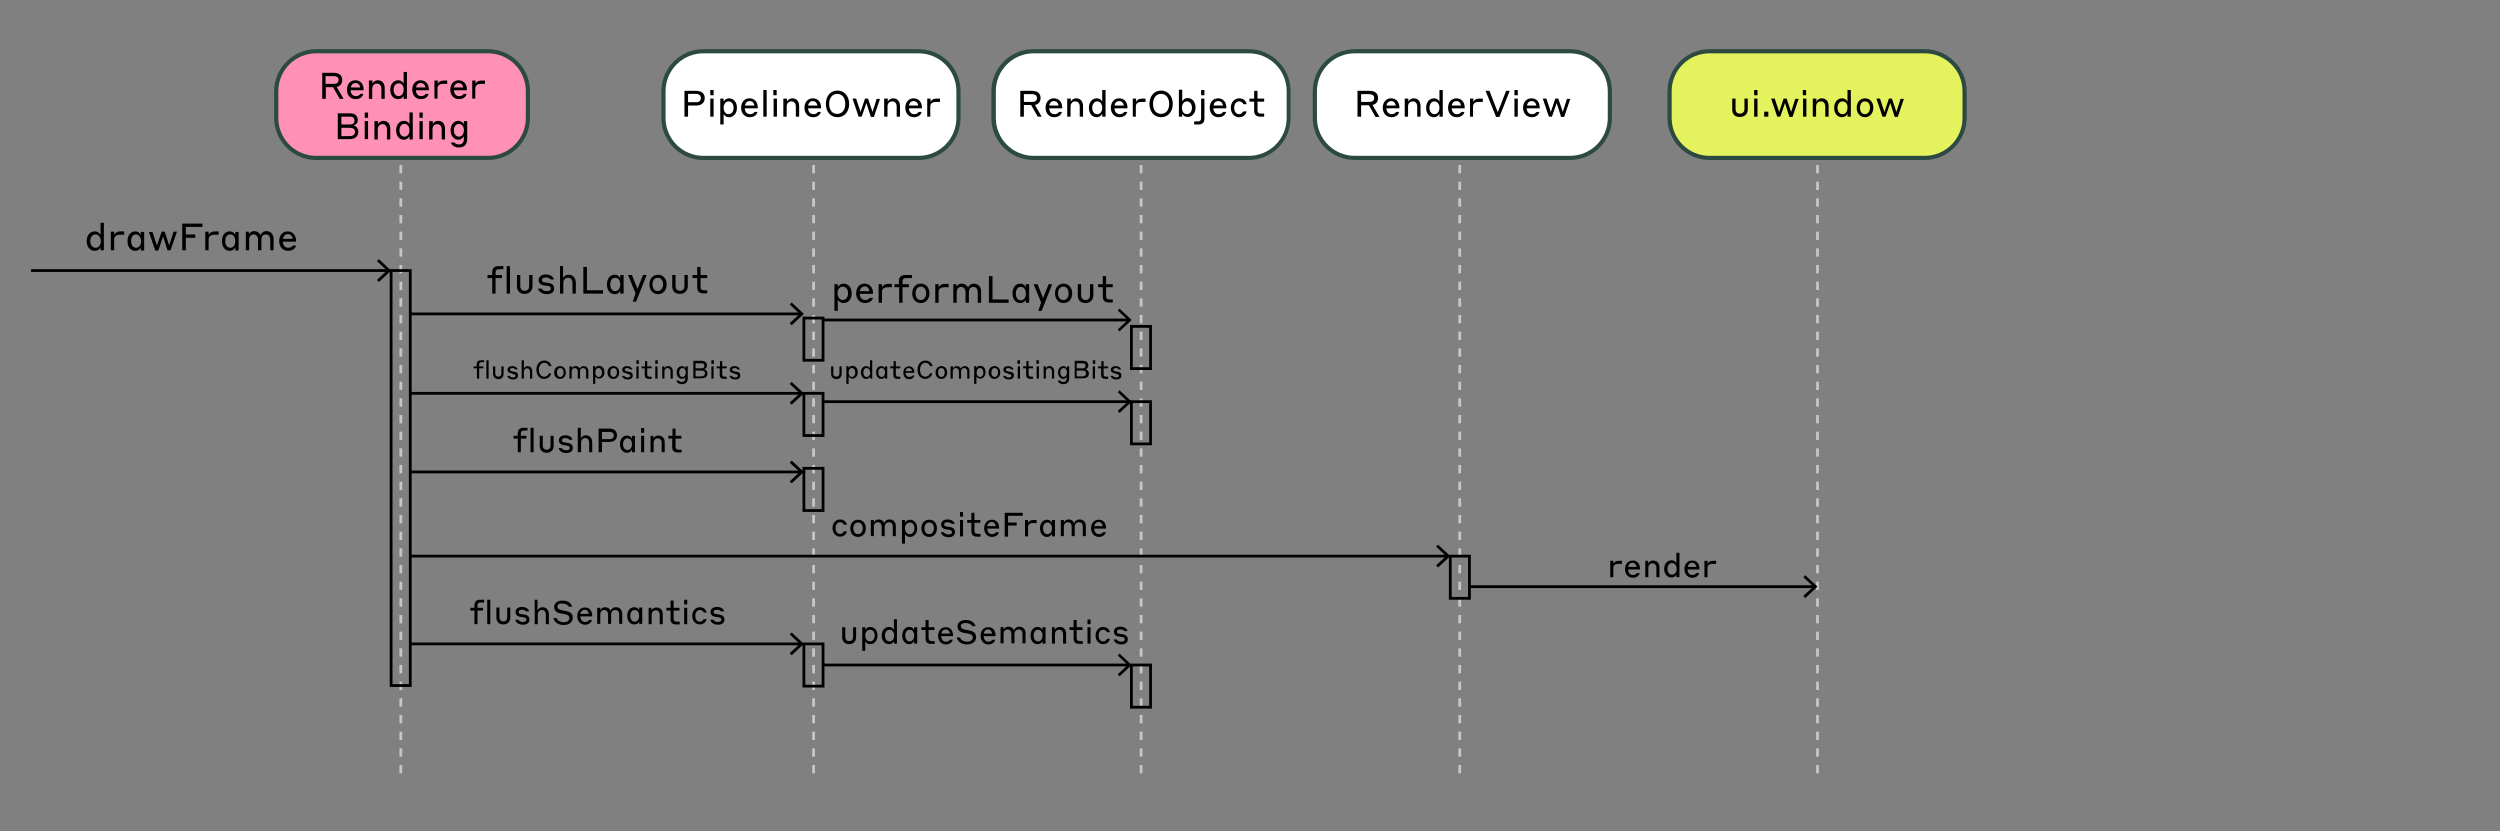 <svg xmlns="http://www.w3.org/2000/svg" xml:space="preserve" id="!;>9_1" x="0" y="0" version="1.1" viewBox="0 0 900 299.2"><rect x="0" y="0" width="900" height="299.2" fill="#808080" stroke="none"/><style>.st3{fill:none;stroke:#000;stroke-miterlimit:10}.st10{fill:#fff}.st25{fill:none;stroke:#c6c6c6;stroke-miterlimit:10;stroke-dasharray:3,3}.st28{fill:#2c4942}</style><path d="M144.3 35.4v243.3M292.9 35.4v243.3M410.8 35.4v243.3M525.5 35.4v243.3M654.3 35.4v243.3" class="st25"/><path d="M34.1 90.3c-1.6 0-2.9-1.3-2.9-3.5s1.3-3.5 2.9-3.5c1.3 0 1.9.9 2.1 1.3v-4.4h1.2v9.9h-1.2V89c-.2.4-.7 1.3-2.1 1.3m.3-5.9c-1.2 0-1.9 1-1.9 2.4 0 1.3.7 2.4 1.9 2.4s1.9-1 1.9-2.4c-.1-1.4-.8-2.4-1.9-2.4M41.1 90.1h-1.2v-6.7h1.2v1.2c.2-.5.8-1.3 2.3-1.3h1.3v1.2h-1.4c-1.5 0-2.2.6-2.2 1.7zM48.7 90.3c-1.6 0-2.8-1.3-2.8-3.5s1.2-3.5 2.8-3.5c1.3 0 1.8.9 2 1.3v-1.1h1.2v6.7h-1.2V89c-.1.4-.7 1.3-2 1.3m.3-5.9c-1.2 0-1.8 1-1.8 2.4 0 1.3.6 2.4 1.8 2.4 1.1 0 1.8-1 1.8-2.4-.1-1.3-.7-2.4-1.8-2.4M58.7 85.1 57 90.2h-1.1l-2.3-6.7h1.3l1.6 4.9 1.7-5h1.1l1.6 4.9 1.6-4.9h1.2l-2.3 6.7h-1.1zM65.6 80.5h7.3v1.2h-6v2.7h3.4v1.2h-3.4v4.5h-1.3zM75.1 90.1h-1.2v-6.7h1.2v1.2c.2-.5.8-1.3 2.3-1.3h1.3v1.2h-1.4c-1.5 0-2.2.6-2.2 1.7zM82.7 90.3c-1.6 0-2.8-1.3-2.8-3.5s1.2-3.5 2.8-3.5c1.3 0 1.8.9 2 1.3v-1.1h1.2v6.7h-1.2V89c-.2.4-.7 1.3-2 1.3m.2-5.9c-1.2 0-1.8 1-1.8 2.4 0 1.3.6 2.4 1.8 2.4 1.1 0 1.8-1 1.8-2.4 0-1.3-.6-2.4-1.8-2.4M88.4 83.4h1.2v1c.2-.5.8-1.2 1.9-1.2s1.9.6 2.3 1.4c.3-.6.9-1.4 2.1-1.4 1.6 0 2.6 1.2 2.6 2.8v4.1h-1.2v-3.8c0-1.1-.5-1.9-1.6-1.9s-1.6.8-1.6 1.9v3.8h-1.2v-3.8c0-1.1-.6-1.9-1.6-1.9s-1.6.8-1.6 1.9v3.8h-1.2v-6.7zM106.6 86.8v.2h-4.8c.1 1.2.7 2.2 1.9 2.2s1.6-.6 1.7-.8h1.2c-.1.5-.8 1.9-2.9 1.9-1.9 0-3.2-1.5-3.2-3.5s1.2-3.5 3-3.5c1.9 0 3.1 1.4 3.1 3.5m-4.7-.8h3.5c-.2-1.1-.8-1.7-1.7-1.7-1.1 0-1.7.7-1.8 1.7"/><path d="M11.2 97.4h128.5" class="st3"/><path d="m136.4 101.5-.7-.7 3.6-3.4-3.6-3.4.7-.7 4.4 4.1zM175.5 99h1.7v-1c0-1.4.7-2.2 2.4-2.2h1.6v1.1h-1.5c-.9 0-1.3.4-1.3 1.3v.8h2.3v1.1h-2.3v5.6h-1.2v-5.6h-1.7zM182.4 95.8h1.2v9.9h-1.2zM186.1 103v-4h1.2v4c0 1 .6 1.7 1.6 1.7s1.6-.7 1.6-1.7v-4h1.2v4c0 1.5-1 2.8-2.8 2.8s-2.8-1.1-2.8-2.8M196.1 102.8c-1.3-.1-2.2-.8-2.2-2s1.1-2 2.6-2c2.2 0 2.8 1.3 2.9 1.8h-1.2c-.1-.1-.6-.7-1.7-.7-.9 0-1.4.4-1.4.9q0 .75 1.2.9l.9.1c1.6.2 2.3.9 2.3 2.1s-.9 2-2.6 2c-2.3 0-3.1-1.4-3.2-2h1.3c.1.2.5.9 1.9.9.9 0 1.4-.4 1.4-.9 0-.6-.3-.9-1.2-1zM201.5 95.8h1.2v4.4c.2-.6.9-1.3 2-1.3 1.5 0 2.6 1.1 2.6 2.9v3.9h-1.2V102c0-1.3-.6-2-1.6-2-1.1 0-1.7.7-1.7 2v3.7h-1.2v-9.9zM210 96.1h1.3v8.4h5.8v1.2H210zM221.3 105.9c-1.6 0-2.8-1.3-2.8-3.5s1.2-3.5 2.8-3.5c1.3 0 1.8.9 2 1.3V99h1.2v6.7h-1.2v-1.1c-.2.4-.7 1.3-2 1.3m.2-5.9c-1.2 0-1.8 1-1.8 2.4 0 1.3.6 2.4 1.8 2.4 1.1 0 1.8-1 1.8-2.4s-.7-2.4-1.8-2.4M228.8 105.6l-2.7-6.6h1.4l2 5 2-5h1.3l-3.8 9.6h-1.2zM240 102.4c0 2-1.2 3.5-3.1 3.5s-3.1-1.5-3.1-3.5 1.2-3.5 3.1-3.5 3.1 1.5 3.1 3.5m-1.3 0c0-1.3-.6-2.4-1.9-2.4s-1.9 1.1-1.9 2.4.6 2.4 1.9 2.4c1.2-.1 1.9-1.1 1.9-2.4M242 103v-4h1.2v4c0 1 .6 1.7 1.6 1.7s1.6-.7 1.6-1.7v-4h1.2v4c0 1.5-1 2.8-2.8 2.8-1.9 0-2.8-1.1-2.8-2.8M251 100.1h-1.7V99h1.7v-2.9h1.2V99h2.4v1.1h-2.4v3.1c0 .9.3 1.3 1.3 1.3h1.1v1.1h-1.4c-1.5 0-2.2-.7-2.2-2.2zM301.6 111.9h-1.2v-9.6h1.2v1.1c.2-.3.8-1.3 2.1-1.3 1.6 0 2.9 1.3 2.9 3.5s-1.3 3.5-2.9 3.5c-1.3 0-1.9-.9-2.1-1.2zm1.8-3.9c1.1 0 1.9-1 1.9-2.4s-.7-2.4-1.9-2.4-1.9 1-1.9 2.4c.1 1.4.8 2.4 1.9 2.4M314.3 105.6v.2h-4.8c.1 1.2.7 2.2 1.9 2.2s1.6-.6 1.7-.8h1.2c-.1.5-.8 1.9-2.9 1.9-1.9 0-3.2-1.5-3.2-3.5s1.2-3.5 3-3.5c1.9 0 3.1 1.4 3.1 3.5m-4.8-.8h3.5c-.2-1.1-.8-1.7-1.7-1.7-1 .1-1.6.7-1.8 1.7M317.5 109h-1.2v-6.7h1.2v1.2c.2-.5.8-1.3 2.3-1.3h1.3v1.2h-1.4c-1.5 0-2.2.6-2.2 1.7zM321.9 102.3h1.7v-1.1c0-1.4.7-2.2 2.4-2.2h2.3v1.1h-2.1c-.9 0-1.3.4-1.3 1.3v.9h2.3v1.1h-2.3v5.6h-1.2v-5.6H322v-1.1zM334.6 105.6c0 2-1.2 3.5-3.1 3.5s-3.1-1.5-3.1-3.5 1.2-3.5 3.1-3.5 3.1 1.5 3.1 3.5m-1.2 0c0-1.3-.6-2.4-1.9-2.4s-1.9 1.1-1.9 2.4.6 2.4 1.9 2.4c1.2 0 1.9-1.1 1.9-2.4M337.9 109h-1.2v-6.7h1.2v1.2c.2-.5.8-1.3 2.3-1.3h1.3v1.2h-1.4c-1.5 0-2.2.6-2.2 1.7zM343.1 102.3h1.2v1c.2-.5.8-1.2 1.9-1.2s1.9.6 2.3 1.4c.3-.6.9-1.4 2.1-1.4 1.6 0 2.6 1.2 2.6 2.8v4.1H352v-3.8c0-1.1-.5-1.9-1.6-1.9s-1.6.8-1.6 1.9v3.8h-1.2v-3.8c0-1.1-.6-1.9-1.6-1.9s-1.6.8-1.6 1.9v3.8h-1.2v-6.7zM356 99.4h1.3v8.4h5.8v1.2H356zM367.3 109.1c-1.6 0-2.8-1.3-2.8-3.5s1.2-3.5 2.8-3.5c1.3 0 1.8.9 2 1.3v-1.1h1.2v6.7h-1.2v-1.1c-.2.4-.7 1.2-2 1.2m.2-5.8c-1.2 0-1.8 1-1.8 2.4 0 1.3.6 2.4 1.8 2.4 1.1 0 1.8-1 1.8-2.4s-.6-2.4-1.8-2.4M374.8 108.9l-2.7-6.6h1.4l2 5 2-5h1.3l-3.8 9.6h-1.2zM386 105.6c0 2-1.2 3.5-3.1 3.5s-3.1-1.5-3.1-3.5 1.2-3.5 3.1-3.5c1.8 0 3.1 1.5 3.1 3.5m-1.3 0c0-1.3-.6-2.4-1.9-2.4s-1.9 1.1-1.9 2.4.6 2.4 1.9 2.4 1.9-1.1 1.9-2.4M388 106.3v-4h1.2v4c0 1 .6 1.7 1.6 1.7s1.6-.7 1.6-1.7v-4h1.2v4c0 1.5-1 2.8-2.8 2.8-1.9 0-2.8-1.1-2.8-2.8M397 103.4h-1.7v-1.1h1.7v-2.9h1.2v2.9h2.4v1.1h-2.4v3.1c0 .9.3 1.3 1.3 1.3h1.1v1.1h-1.4c-1.5 0-2.2-.7-2.2-2.2z"/><path d="M147.7 113h140.6" class="st3"/><path d="m285 117.1-.7-.8 3.6-3.3-3.6-3.4.7-.7 4.4 4.1z"/><path d="M296.4 115.2h109.9" class="st3"/><path d="m403 119.3-.6-.7 3.6-3.4-3.6-3.4.6-.7 4.4 4.1z"/><path d="M296.4 144.6h109.9" class="st3"/><path d="m403 148.7-.6-.8 3.6-3.3-3.6-3.4.6-.7 4.4 4.1z"/><path d="M296.4 239.4h109.9" class="st3"/><path d="m403 243.5-.6-.8 3.6-3.3-3.6-3.4.6-.7 4.4 4.1z"/><path d="M529 211.2h124.2" class="st3"/><path d="m649.9 215.3-.7-.8 3.6-3.3-3.6-3.4.7-.7 4.4 4.1zM170.4 131.9h1.2v-.7c0-.9.5-1.5 1.6-1.5h1.1v.7h-1c-.6 0-.8.3-.8.9v.6h1.5v.7h-1.5v3.7h-.8v-3.7h-1.2v-.7zM175.1 129.7h.8v6.6h-.8zM177.5 134.6v-2.7h.8v2.6c0 .7.4 1.1 1.1 1.1s1.1-.5 1.1-1.1v-2.6h.8v2.7c0 1-.7 1.9-1.9 1.9-1.2-.1-1.9-.8-1.9-1.9M184.2 134.4c-.9-.1-1.5-.5-1.5-1.3s.7-1.3 1.7-1.3c1.4 0 1.8.8 2 1.2h-.8c-.1-.1-.4-.5-1.1-.5-.6 0-.9.3-.9.6s.3.5.8.6l.6.1c1.1.1 1.5.6 1.5 1.4s-.6 1.4-1.8 1.4c-1.5 0-2-.9-2.1-1.3h.8c.1.1.4.6 1.3.6.6 0 .9-.3.9-.6 0-.4-.2-.6-.8-.6zM187.8 129.7h.8v3c.2-.4.6-.9 1.3-.9 1 0 1.7.7 1.7 1.9v2.6h-.8v-2.4c0-.9-.4-1.3-1.1-1.3s-1.1.5-1.1 1.3v2.4h-.8zM193.1 133.1c0-1.8 1.1-3.3 2.8-3.3s2.5 1.2 2.6 2h-.9c-.1-.4-.6-1.2-1.7-1.2-1.2 0-1.9 1.2-1.9 2.5s.6 2.5 1.9 2.5c1.1 0 1.6-.8 1.7-1.2h.8c-.1.7-.8 2-2.6 2-1.6 0-2.7-1.4-2.7-3.3M203.7 134.1c0 1.3-.8 2.3-2.1 2.3s-2.1-1-2.1-2.3.8-2.3 2.1-2.3 2.1 1 2.1 2.3m-.8 0c0-.9-.4-1.6-1.2-1.6s-1.2.7-1.2 1.6.4 1.6 1.2 1.6c.7 0 1.2-.7 1.2-1.6M205.1 131.9h.8v.7c.2-.3.5-.8 1.3-.8s1.3.4 1.5.9c.2-.4.6-.9 1.4-.9 1.1 0 1.7.8 1.7 1.8v2.7h-.8v-2.6c0-.7-.4-1.2-1.1-1.2s-1.1.5-1.1 1.2v2.6h-.8v-2.6c0-.7-.4-1.2-1.1-1.2s-1.1.5-1.1 1.2v2.6h-.8v-4.4zM214.3 138.2h-.8v-6.4h.8v.7c.1-.2.5-.8 1.4-.8 1.1 0 1.9.9 1.9 2.3s-.9 2.3-1.9 2.3c-.9 0-1.3-.6-1.4-.8zm1.2-2.5c.8 0 1.2-.7 1.2-1.6s-.5-1.6-1.2-1.6c-.8 0-1.2.7-1.2 1.6s.5 1.6 1.2 1.6M222.9 134.1c0 1.3-.8 2.3-2.1 2.3s-2.1-1-2.1-2.3.8-2.3 2.1-2.3 2.1 1 2.1 2.3m-.8 0c0-.9-.4-1.6-1.2-1.6s-1.2.7-1.2 1.6.4 1.6 1.2 1.6c.7 0 1.2-.7 1.2-1.6M225.5 134.4c-.9-.1-1.5-.5-1.5-1.3s.7-1.3 1.7-1.3c1.4 0 1.8.8 2 1.2h-.8c-.1-.1-.4-.5-1.1-.5-.6 0-.9.3-.9.6s.3.5.8.6l.6.1c1.1.1 1.5.6 1.5 1.4s-.6 1.4-1.8 1.4c-1.5 0-2-.9-2.1-1.3h.8c.1.1.4.6 1.3.6.6 0 .9-.3.9-.6 0-.4-.2-.6-.8-.6zM229.1 129.7h.9v1.3h-.9zm0 2.2h.8v4.4h-.8zM232.2 132.6H231v-.7h1.2V130h.8v1.9h1.6v.7H233v2.1c0 .6.2.9.9.9h.7v.8h-1c-1 0-1.5-.5-1.5-1.4v-2.4zM235.9 129.7h.9v1.3h-.9zm0 2.2h.8v4.4h-.8zM238.4 131.9h.8v.7c.2-.4.6-.8 1.3-.8 1 0 1.7.7 1.7 1.9v2.6h-.8v-2.5c0-.9-.4-1.3-1.1-1.3s-1.1.5-1.1 1.3v2.5h-.8zM245.5 136.4c-1 0-1.9-.9-1.9-2.3 0-1.5.9-2.3 1.9-2.3.8 0 1.2.6 1.3.8v-.7h.8v4.3c0 1.3-.7 2.1-2.1 2.1-1.5 0-1.9-.9-2-1.3h.9c0 .1.3.5 1.1.5s1.2-.5 1.2-1.4v-.6c.1.3-.3.9-1.2.9m.2-3.9c-.7 0-1.2.7-1.2 1.6s.5 1.6 1.2 1.6 1.2-.7 1.2-1.6-.5-1.6-1.2-1.6M249.5 129.9h3.1c1.2 0 1.9.7 1.9 1.7 0 .7-.5 1.2-1 1.3.6.2 1.2.7 1.2 1.5 0 1.1-.7 1.8-2.2 1.8h-2.9v-6.3zm.9.8v1.9h2.2c.6 0 1-.3 1-.9s-.4-.9-1-.9h-2.2zm0 2.7v2.1h2c.9 0 1.4-.4 1.4-1.1s-.4-1-1.4-1zM256.1 129.7h.9v1.3h-.9zm0 2.2h.8v4.4h-.8zM259.2 132.6H258v-.7h1.2V130h.8v1.9h1.6v.7H260v2.1c0 .6.2.9.9.9h.7v.8h-1c-1 0-1.5-.5-1.5-1.4v-2.4zM264.2 134.4c-.9-.1-1.5-.5-1.5-1.3s.7-1.3 1.7-1.3c1.4 0 1.8.8 2 1.2h-.8c-.1-.1-.4-.5-1.1-.5-.6 0-.9.3-.9.6s.3.5.8.6l.6.1c1.1.1 1.5.6 1.5 1.4s-.6 1.4-1.8 1.4c-1.5 0-2-.9-2.1-1.3h.8c.1.1.4.6 1.3.6.6 0 .9-.3.9-.6 0-.4-.2-.6-.8-.6zM299.2 134.6v-2.7h.8v2.6c0 .7.4 1.1 1.1 1.1s1.1-.5 1.1-1.1v-2.6h.8v2.7c0 1-.7 1.9-1.9 1.9-1.2-.1-1.9-.8-1.9-1.9M305.5 138.2h-.8v-6.4h.8v.7c.1-.2.5-.8 1.4-.8 1.1 0 1.9.9 1.9 2.3s-.9 2.3-1.9 2.3c-.9 0-1.3-.6-1.4-.8zm1.2-2.5c.8 0 1.2-.7 1.2-1.6s-.5-1.6-1.2-1.6c-.8 0-1.2.7-1.2 1.6s.4 1.6 1.2 1.6M311.8 136.4c-1.1 0-1.9-.9-1.9-2.3s.9-2.3 1.9-2.3c.9 0 1.3.6 1.4.8v-2.9h.8v6.6h-.8v-.8c-.1.3-.5.9-1.4.9m.2-3.9c-.8 0-1.2.7-1.2 1.6s.5 1.6 1.2 1.6c.8 0 1.3-.7 1.3-1.6-.1-.9-.6-1.6-1.3-1.6M317.3 136.4c-1.1 0-1.9-.9-1.9-2.3 0-1.5.8-2.3 1.9-2.3.9 0 1.2.6 1.3.8v-.7h.8v4.4h-.8v-.7c-.1.3-.5.8-1.3.8m.1-3.9c-.8 0-1.2.7-1.2 1.6s.4 1.6 1.2 1.6 1.2-.7 1.2-1.6-.4-1.6-1.2-1.6M321.7 132.6h-1.2v-.7h1.2V130h.8v1.9h1.6v.7h-1.6v2.1c0 .6.2.9.9.9h.7v.8h-1c-1 0-1.5-.5-1.5-1.4v-2.4zM329.2 134.1v.1H326c0 .8.5 1.5 1.3 1.5s1.1-.4 1.1-.5h.8c-.1.4-.5 1.3-1.9 1.3-1.3 0-2.1-1-2.1-2.3 0-1.4.8-2.3 2-2.3 1.1-.1 2 .8 2 2.2m-3.2-.5h2.3c-.1-.7-.5-1.1-1.2-1.1-.6 0-1 .4-1.1 1.1M330.3 133.1c0-1.8 1.1-3.3 2.8-3.3s2.5 1.2 2.6 2h-.9c-.1-.4-.6-1.2-1.7-1.2-1.2 0-1.9 1.2-1.9 2.5s.6 2.5 1.9 2.5c1.1 0 1.6-.8 1.7-1.2h.8c-.1.7-.8 2-2.6 2-1.6 0-2.7-1.4-2.7-3.3M341 134.1c0 1.3-.8 2.3-2.1 2.3s-2.1-1-2.1-2.3.8-2.3 2.1-2.3 2.1 1 2.1 2.3m-.9 0c0-.9-.4-1.6-1.2-1.6s-1.2.7-1.2 1.6.4 1.6 1.2 1.6 1.2-.7 1.2-1.6M342.3 131.9h.8v.7c.2-.3.5-.8 1.3-.8s1.3.4 1.5.9c.2-.4.6-.9 1.4-.9 1.1 0 1.7.8 1.7 1.8v2.7h-.8v-2.6c0-.7-.4-1.2-1.1-1.2s-1.1.5-1.1 1.2v2.6h-.8v-2.6c0-.7-.4-1.2-1.1-1.2s-1.1.5-1.1 1.2v2.6h-.8v-4.4zM351.5 138.2h-.8v-6.4h.8v.7c.1-.2.5-.8 1.4-.8 1.1 0 1.9.9 1.9 2.3s-.9 2.3-1.9 2.3c-.9 0-1.3-.6-1.4-.8zm1.3-2.5c.8 0 1.2-.7 1.2-1.6s-.5-1.6-1.2-1.6c-.8 0-1.2.7-1.2 1.6-.1.9.4 1.6 1.2 1.6M360.1 134.1c0 1.3-.8 2.3-2.1 2.3s-2.1-1-2.1-2.3.8-2.3 2.1-2.3 2.1 1 2.1 2.3m-.8 0c0-.9-.4-1.6-1.2-1.6s-1.2.7-1.2 1.6.4 1.6 1.2 1.6c.7 0 1.2-.7 1.2-1.6M362.7 134.4c-.9-.1-1.5-.5-1.5-1.3s.7-1.3 1.7-1.3c1.4 0 1.8.8 2 1.2h-.8c-.1-.1-.4-.5-1.1-.5-.6 0-.9.3-.9.6s.3.5.8.6l.6.1c1.1.1 1.5.6 1.5 1.4s-.6 1.4-1.8 1.4c-1.5 0-2-.9-2.1-1.3h.8c.1.1.4.6 1.3.6.6 0 .9-.3.9-.6 0-.4-.2-.6-.8-.6zM366.3 129.7h.9v1.3h-.9zm.1 2.2h.8v4.4h-.8zM369.5 132.6h-1.2v-.7h1.2V130h.8v1.9h1.6v.7h-1.6v2.1c0 .6.2.9.9.9h.7v.8h-1c-1 0-1.5-.5-1.5-1.4v-2.4zM373.1 129.7h.9v1.3h-.9zm.1 2.2h.8v4.4h-.8zM375.7 131.9h.8v.7c.2-.4.6-.8 1.3-.8 1 0 1.7.7 1.7 1.9v2.6h-.8v-2.5c0-.9-.4-1.3-1.1-1.3s-1.1.5-1.1 1.3v2.5h-.8zM382.8 136.4c-1 0-1.9-.9-1.9-2.3 0-1.5.9-2.3 1.9-2.3.8 0 1.2.6 1.3.8v-.7h.8v4.3c0 1.3-.7 2.1-2.1 2.1-1.5 0-1.9-.9-2-1.3h.9c0 .1.3.5 1.1.5s1.2-.5 1.2-1.4v-.6c0 .3-.4.9-1.2.9m.1-3.9c-.7 0-1.2.7-1.2 1.6s.5 1.6 1.2 1.6 1.2-.7 1.2-1.6-.4-1.6-1.2-1.6M386.8 129.9h3.1c1.2 0 1.9.7 1.9 1.7 0 .7-.5 1.2-1 1.3.6.2 1.2.7 1.2 1.5 0 1.1-.7 1.8-2.2 1.8h-2.9v-6.3zm.8.8v1.9h2.2c.6 0 1-.3 1-.9s-.4-.9-1-.9h-2.2zm0 2.7v2.1h2c.9 0 1.4-.4 1.4-1.1s-.4-1-1.4-1zM393.4 129.7h.9v1.3h-.9zm0 2.2h.8v4.4h-.8zM396.5 132.6h-1.2v-.7h1.2V130h.8v1.9h1.6v.7h-1.6v2.1c0 .6.2.9.9.9h.7v.8h-1c-1 0-1.5-.5-1.5-1.4v-2.4zM401.4 134.4c-.9-.1-1.5-.5-1.5-1.3s.7-1.3 1.7-1.3c1.4 0 1.8.8 2 1.2h-.8c-.1-.1-.4-.5-1.1-.5-.6 0-.9.3-.9.6s.3.5.8.6l.6.1c1.1.1 1.5.6 1.5 1.4s-.6 1.4-1.8 1.4c-1.5 0-2-.9-2.1-1.3h.8c.1.1.4.6 1.3.6.6 0 .9-.3.9-.6 0-.4-.2-.6-.8-.6z"/><path d="M147.7 141.6h140.6" class="st3"/><path d="m285 145.7-.7-.8 3.6-3.3-3.6-3.4.7-.7 4.4 4.1zM169.3 218.8h1.5v-.9c0-1.3.7-2 2.1-2h1.4v1H173c-.8 0-1.1.4-1.1 1.1v.8h2v1h-2v4.9h-1.1v-4.9h-1.5zM175.4 215.9h1.1v8.8h-1.1zM178.7 222.3v-3.6h1.1v3.5c0 .9.5 1.5 1.4 1.5s1.4-.6 1.4-1.5v-3.5h1.1v3.6c0 1.4-.9 2.5-2.5 2.5s-2.5-1-2.5-2.5M187.6 222.1c-1.2-.1-2-.7-2-1.8s.9-1.8 2.3-1.8c1.9 0 2.5 1.1 2.6 1.6h-1.1c-.1-.1-.5-.6-1.5-.6-.8 0-1.2.3-1.2.8s.3.7 1.1.8l.8.1c1.4.2 2 .8 2 1.9 0 1-.8 1.8-2.3 1.8-2 0-2.7-1.2-2.8-1.8h1.1c.1.2.5.8 1.7.8.8 0 1.2-.3 1.2-.8s-.3-.8-1.1-.9zM192.4 215.9h1.1v3.9c.2-.5.8-1.2 1.8-1.2 1.4 0 2.3 1 2.3 2.6v3.5h-1.1v-3.3c0-1.2-.6-1.8-1.4-1.8-.9 0-1.5.6-1.5 1.8v3.3h-1.1v-8.8zM200.7 218.4c0 .8.7 1.1 1.6 1.3.5.1.6.1 1.1.2 1.4.2 2.8.7 2.8 2.5 0 1.4-1.2 2.6-3.2 2.6-2.4 0-3.5-1.3-3.8-2.5h1.2c.2.6.9 1.5 2.6 1.5 1.2 0 2-.6 2-1.5s-.8-1.3-1.7-1.4c-.5-.1-.6-.1-1.1-.2-1.5-.2-2.7-.8-2.7-2.4 0-1.4 1.3-2.3 3-2.3 2.2 0 3.2 1.2 3.5 2.2h-1.2c-.3-.5-.9-1.1-2.3-1.1-1.1-.2-1.8.3-1.8 1.1M213.2 221.7v.2h-4.3c.1 1.1.6 2 1.7 2 1 0 1.4-.6 1.5-.7h1c-.1.5-.7 1.7-2.5 1.7-1.7 0-2.8-1.4-2.8-3.1 0-1.8 1.1-3.1 2.7-3.1 1.6-.1 2.7 1.1 2.7 3m-4.3-.7h3.1c-.2-.9-.7-1.5-1.5-1.5-.9.1-1.4.6-1.6 1.5M215 218.8h1.1v.9c.2-.4.7-1.1 1.7-1.1s1.7.5 2 1.3c.2-.5.8-1.3 1.9-1.3 1.5 0 2.3 1 2.3 2.4v3.6h-1.1v-3.4c0-1-.5-1.6-1.4-1.6s-1.5.7-1.5 1.6v3.4h-1.1v-3.4c0-1-.5-1.6-1.4-1.6s-1.4.7-1.4 1.6v3.4H215zM228.3 224.8c-1.4 0-2.5-1.2-2.5-3.1s1.1-3.1 2.5-3.1c1.2 0 1.6.8 1.8 1.1v-1h1.1v5.9h-1.1v-1c-.1.5-.6 1.2-1.8 1.2m.2-5.2c-1 0-1.6.9-1.6 2.1s.6 2.1 1.6 2.1 1.6-.9 1.6-2.1c0-1.1-.5-2.1-1.6-2.1M233.4 218.8h1.1v1c.2-.5.8-1.1 1.8-1.1 1.4 0 2.3.9 2.3 2.5v3.5h-1.1v-3.3c0-1.1-.6-1.7-1.4-1.7-.9 0-1.5.6-1.5 1.7v3.3h-1.1v-5.9zM241.4 219.8h-1.5v-1h1.5v-2.6h1.1v2.6h2.1v1h-2.1v2.8c0 .8.3 1.2 1.2 1.2h1v1h-1.3c-1.3 0-2-.6-2-1.9zM246.3 215.9h1.1v1.7h-1.1zm0 2.9h1.1v5.9h-1.1zM251.9 219.6c-.9 0-1.6.9-1.6 2.1s.6 2.1 1.6 2.1 1.3-.7 1.4-.9h1.1c-.1.4-.6 1.9-2.5 1.9-1.5 0-2.7-1.3-2.7-3.1s1.2-3.1 2.7-3.1c1.9 0 2.4 1.5 2.5 1.9h-1.1c0-.2-.4-.9-1.4-.9M257.8 222.1c-1.2-.1-2-.7-2-1.8s.9-1.8 2.3-1.8c1.9 0 2.5 1.1 2.6 1.6h-1.1c-.1-.1-.5-.6-1.5-.6-.8 0-1.2.3-1.2.8s.3.7 1.1.8l.8.1c1.4.2 2 .8 2 1.9 0 1-.8 1.8-2.3 1.8-2 0-2.7-1.2-2.8-1.8h1.1c.1.2.5.8 1.7.8.8 0 1.2-.3 1.2-.8s-.3-.8-1.1-.9zM303.2 229.4v-3.6h1.1v3.5c0 .9.5 1.5 1.4 1.5s1.4-.6 1.4-1.5v-3.5h1.1v3.6c0 1.4-.9 2.5-2.5 2.5s-2.5-1-2.5-2.5M311.5 234.3h-1.1v-8.5h1.1v1c.1-.3.7-1.1 1.8-1.1 1.4 0 2.6 1.2 2.6 3.1s-1.2 3.1-2.6 3.1c-1.2 0-1.7-.8-1.8-1.1zm1.7-3.4c1 0 1.7-.9 1.7-2.1s-.6-2.1-1.7-2.1c-1 0-1.7.9-1.7 2.1s.6 2.1 1.7 2.1M320 231.9c-1.4 0-2.6-1.2-2.6-3.1s1.2-3.1 2.6-3.1c1.2 0 1.7.8 1.8 1.1v-3.9h1.1v8.8h-1.1v-1c-.1.4-.6 1.2-1.8 1.2m.2-5.2c-1 0-1.6.9-1.6 2.1s.6 2.1 1.6 2.1 1.7-.9 1.7-2.1-.7-2.1-1.7-2.1M327.3 231.9c-1.4 0-2.5-1.2-2.5-3.1s1.1-3.1 2.5-3.1c1.2 0 1.6.8 1.8 1.1v-1h1.1v5.9h-1.1v-1c-.2.4-.7 1.2-1.8 1.2m.2-5.2c-1 0-1.6.9-1.6 2.1s.6 2.1 1.6 2.1 1.6-.9 1.6-2.1-.6-2.1-1.6-2.1M333.2 226.8h-1.5v-1h1.5v-2.6h1.1v2.6h2.1v1h-2.1v2.8c0 .8.3 1.2 1.2 1.2h1v1h-1.3c-1.3 0-2-.6-2-1.9zM343.1 228.8v.2h-4.3c.1 1.1.6 2 1.7 2 1 0 1.4-.6 1.5-.7h1c-.1.5-.7 1.7-2.5 1.7-1.7 0-2.8-1.4-2.8-3.1 0-1.8 1.1-3.1 2.7-3.1 1.6-.1 2.7 1.1 2.7 3m-4.2-.7h3.1c-.2-.9-.7-1.5-1.5-1.5-.9 0-1.5.6-1.6 1.5M345.9 225.4c0 .8.7 1.1 1.6 1.3.5.1.6.1 1.1.2 1.4.2 2.8.7 2.8 2.5 0 1.4-1.2 2.6-3.2 2.6-2.4 0-3.5-1.3-3.8-2.5h1.2c.2.6.9 1.5 2.6 1.5 1.2 0 2-.6 2-1.5s-.8-1.3-1.7-1.4c-.5-.1-.6-.1-1.1-.2-1.5-.2-2.7-.8-2.7-2.4 0-1.4 1.3-2.3 3-2.3 2.2 0 3.2 1.2 3.5 2.2H350c-.3-.5-.9-1.1-2.3-1.1-1.1-.1-1.8.4-1.8 1.1M358.4 228.8v.2h-4.3c.1 1.1.6 2 1.7 2 1 0 1.4-.6 1.5-.7h1c-.1.5-.7 1.7-2.5 1.7-1.7 0-2.8-1.4-2.8-3.1 0-1.8 1.1-3.1 2.7-3.1 1.6-.1 2.7 1.1 2.7 3m-4.3-.7h3.1c-.2-.9-.7-1.5-1.5-1.5-.9 0-1.4.6-1.6 1.5M360.2 225.8h1.1v.9c.2-.4.7-1.1 1.7-1.1s1.7.5 2 1.3c.2-.5.8-1.3 1.9-1.3 1.5 0 2.3 1 2.3 2.4v3.6h-1.1v-3.4c0-1-.5-1.6-1.4-1.6s-1.5.7-1.5 1.6v3.4h-1.1v-3.4c0-1-.5-1.6-1.4-1.6s-1.4.7-1.4 1.6v3.4h-1.1zM373.5 231.9c-1.4 0-2.5-1.2-2.5-3.1s1.1-3.1 2.5-3.1c1.2 0 1.6.8 1.8 1.1v-1h1.1v5.9h-1.1v-1c-.1.4-.6 1.2-1.8 1.2m.2-5.2c-1 0-1.6.9-1.6 2.1s.6 2.1 1.6 2.1 1.6-.9 1.6-2.1-.6-2.1-1.6-2.1M378.6 225.8h1.1v1c.2-.5.8-1.1 1.8-1.1 1.4 0 2.3.9 2.3 2.5v3.5h-1.1v-3.3c0-1.1-.6-1.7-1.4-1.7-.9 0-1.5.6-1.5 1.7v3.3h-1.1v-5.9zM386.5 226.8H385v-1h1.5v-2.6h1.1v2.6h2.1v1h-2.1v2.8c0 .8.3 1.2 1.2 1.2h1v1h-1.3c-1.3 0-2-.6-2-1.9zM391.5 223h1.1v1.7h-1.1zm0 2.8h1.1v5.9h-1.1zM397.1 226.7c-.9 0-1.6.9-1.6 2.1s.6 2.1 1.6 2.1 1.3-.7 1.4-.9h1.1c-.1.4-.6 1.9-2.5 1.9-1.5 0-2.7-1.3-2.7-3.1s1.2-3.1 2.7-3.1c1.9 0 2.4 1.5 2.5 1.9h-1.1c-.1-.2-.4-.9-1.4-.9M403 229.2c-1.2-.1-2-.7-2-1.8s.9-1.8 2.3-1.8c1.9 0 2.5 1.1 2.6 1.6h-1.1c-.1-.1-.5-.6-1.5-.6-.8 0-1.2.3-1.2.8s.3.7 1.1.8l.8.1c1.4.2 2 .8 2 1.9 0 1-.8 1.8-2.3 1.8-2 0-2.7-1.2-2.8-1.8h1.1c.1.2.5.8 1.7.8.8 0 1.2-.3 1.2-.8s-.3-.8-1.1-.9z"/><path d="M147.7 231.8h140.6" class="st3"/><path d="m285 235.9-.7-.8 3.6-3.3-3.6-3.4.7-.7 4.4 4.1zM184.9 156.9h1.5v-.9c0-1.3.7-2 2.1-2h1.4v1h-1.3c-.8 0-1.1.4-1.1 1.1v.8h2v1h-2v4.9h-1.1v-4.9h-1.5zM191 154h1.1v8.8H191zM194.3 160.5v-3.6h1.1v3.5c0 .9.5 1.5 1.4 1.5s1.4-.6 1.4-1.5v-3.5h1.1v3.6c0 1.4-.9 2.5-2.5 2.5s-2.5-1-2.5-2.5M203.2 160.3c-1.2-.1-2-.7-2-1.8s.9-1.8 2.3-1.8c1.9 0 2.5 1.1 2.6 1.6H205c-.1-.1-.5-.6-1.5-.6-.8 0-1.2.3-1.2.8s.3.7 1.1.8l.8.1c1.4.2 2 .8 2 1.9 0 1-.8 1.8-2.3 1.8-2 0-2.7-1.2-2.8-1.8h1.1c.1.2.5.8 1.7.8.8 0 1.2-.3 1.2-.8s-.3-.8-1.1-.9zM208 154h1.1v3.9c.2-.5.8-1.2 1.8-1.2 1.4 0 2.3 1 2.3 2.6v3.5h-1.1v-3.3c0-1.2-.6-1.8-1.4-1.8-.9 0-1.5.6-1.5 1.8v3.3H208zM215.5 154.3h3.8c1.9 0 2.8.9 2.8 2.4s-1 2.4-2.8 2.4h-2.6v3.7h-1.2zm1.2 1.1v2.7h2.7c1.1 0 1.6-.6 1.6-1.3 0-.8-.5-1.3-1.6-1.3h-2.7zM225.7 163c-1.4 0-2.5-1.2-2.5-3.1s1.1-3.1 2.5-3.1c1.2 0 1.6.8 1.8 1.1v-1h1.1v5.9h-1.1v-1c-.2.4-.6 1.2-1.8 1.2m.2-5.2c-1 0-1.6.9-1.6 2.1s.6 2.1 1.6 2.1 1.6-.9 1.6-2.1-.6-2.1-1.6-2.1M230.8 154.1h1.1v1.7h-1.1zm0 2.8h1.1v5.9h-1.1zM234.1 156.9h1.1v1c.2-.5.8-1.1 1.8-1.1 1.4 0 2.3.9 2.3 2.5v3.5h-1.1v-3.3c0-1.1-.6-1.7-1.4-1.7-.9 0-1.5.6-1.5 1.7v3.3h-1.1v-5.9zM242.1 157.9h-1.5v-1h1.5v-2.6h1.1v2.6h2.1v1h-2.1v2.8c0 .8.3 1.2 1.2 1.2h1v1H244c-1.3 0-2-.6-2-1.9v-3.1z"/><path d="M147.7 169.9h140.6" class="st3"/><path d="m285 174-.7-.7 3.6-3.4-3.6-3.3.7-.8 4.4 4.1zM302.4 188c-.9 0-1.6.9-1.6 2.1s.6 2.1 1.6 2.1 1.3-.7 1.4-.9h1.1c-.1.4-.6 1.9-2.5 1.9-1.5 0-2.7-1.3-2.7-3.1s1.2-3.1 2.7-3.1c1.9 0 2.4 1.5 2.5 1.9h-1.1c-.1-.2-.4-.9-1.4-.9M311.7 190.2c0 1.8-1.1 3.1-2.8 3.1s-2.8-1.3-2.8-3.1 1.1-3.1 2.8-3.1 2.8 1.3 2.8 3.1m-1.1 0c0-1.2-.6-2.1-1.7-2.1s-1.7.9-1.7 2.1.6 2.1 1.7 2.1 1.7-1 1.7-2.1M313.5 187.2h1.1v.9c.2-.4.7-1.1 1.7-1.1s1.7.5 2 1.3c.2-.5.8-1.3 1.9-1.3 1.5 0 2.3 1 2.3 2.4v3.6h-1.1v-3.4c0-1-.5-1.6-1.4-1.6s-1.5.7-1.5 1.6v3.4h-1.1v-3.4c0-1-.5-1.6-1.4-1.6s-1.4.7-1.4 1.6v3.4h-1.1zM325.8 195.7h-1.1v-8.5h1.1v1c.1-.3.7-1.1 1.8-1.1 1.4 0 2.6 1.2 2.6 3.1s-1.2 3.1-2.6 3.1c-1.2 0-1.7-.8-1.8-1.1zm1.7-3.4c1 0 1.7-.9 1.7-2.1s-.6-2.1-1.7-2.1c-1 0-1.7.9-1.7 2.1 0 1.1.6 2.1 1.7 2.1M337.3 190.2c0 1.8-1.1 3.1-2.8 3.1s-2.8-1.3-2.8-3.1 1.1-3.1 2.8-3.1c1.7-.1 2.8 1.3 2.8 3.1m-1.1 0c0-1.2-.6-2.1-1.7-2.1s-1.7.9-1.7 2.1.6 2.1 1.7 2.1 1.7-1 1.7-2.1M340.8 190.6c-1.2-.1-2-.7-2-1.8s.9-1.8 2.3-1.8c1.9 0 2.5 1.1 2.6 1.6h-1.1c-.1-.1-.5-.6-1.5-.6-.8 0-1.2.3-1.2.8s.3.7 1.1.8l.8.1c1.4.2 2 .8 2 1.9 0 1-.8 1.8-2.3 1.8-2 0-2.7-1.2-2.8-1.8h1.1c.1.2.5.8 1.7.8.8 0 1.2-.3 1.2-.8s-.3-.8-1.1-.9zM345.6 184.3h1.1v1.7h-1.1zm0 2.9h1.1v5.9h-1.1zM349.7 188.2h-1.5v-1h1.5v-2.6h1.1v2.6h2.1v1h-2.1v2.8c0 .8.3 1.2 1.2 1.2h1v1h-1.3c-1.3 0-2-.6-2-1.9zM359.7 190.1v.2h-4.3c.1 1.1.6 2 1.7 2 1 0 1.4-.6 1.5-.7h1c-.1.5-.7 1.7-2.5 1.7-1.7 0-2.8-1.4-2.8-3.1 0-1.8 1.1-3.1 2.7-3.1 1.6-.1 2.7 1.2 2.7 3m-4.3-.7h3.1c-.2-.9-.7-1.5-1.5-1.5-.9.1-1.4.6-1.6 1.5M361.7 184.6h6.5v1.1h-5.3v2.4h3.1v1.1h-3.1v4h-1.2zM370.1 193.1H369v-5.9h1.1v1.1c.2-.4.7-1.1 2-1.1h1.1v1.1H372c-1.4 0-1.9.5-1.9 1.5zM376.9 193.3c-1.4 0-2.5-1.2-2.5-3.1s1.1-3.1 2.5-3.1c1.2 0 1.6.8 1.8 1.1v-1h1.1v5.9h-1.1v-1c-.2.4-.7 1.2-1.8 1.2m.2-5.2c-1 0-1.6.9-1.6 2.1s.6 2.1 1.6 2.1 1.6-.9 1.6-2.1-.6-2.1-1.6-2.1M381.9 187.2h1.1v.9c.2-.4.7-1.1 1.7-1.1s1.7.5 2 1.3c.2-.5.8-1.3 1.9-1.3 1.5 0 2.3 1 2.3 2.4v3.6h-1.1v-3.4c0-1-.5-1.6-1.4-1.6s-1.5.7-1.5 1.6v3.4h-1.1v-3.4c0-1-.5-1.6-1.4-1.6s-1.4.7-1.4 1.6v3.4h-1.1zM398.2 190.1v.2h-4.3c.1 1.1.6 2 1.7 2 1 0 1.4-.6 1.5-.7h1c-.1.5-.7 1.7-2.5 1.7-1.7 0-2.8-1.4-2.8-3.1 0-1.8 1.1-3.1 2.7-3.1 1.6-.1 2.7 1.2 2.7 3m-4.3-.7h3.1c-.2-.9-.7-1.5-1.5-1.5-.9.1-1.4.6-1.6 1.5M580.8 207.8h-1.1v-5.9h1.1v1.1c.2-.4.7-1.1 2-1.1h1.1v1.1h-1.2c-1.4 0-1.9.5-1.9 1.5zM590.4 204.8v.2h-4.3c.1 1.1.6 2 1.7 2 1 0 1.4-.6 1.5-.7h1c-.1.5-.7 1.7-2.5 1.7-1.7 0-2.8-1.4-2.8-3.1 0-1.8 1.1-3.1 2.7-3.1 1.6-.1 2.7 1.1 2.7 3m-4.3-.7h3.1c-.2-.9-.7-1.5-1.5-1.5-.9 0-1.4.6-1.6 1.5M592.2 201.9h1.1v1c.2-.5.8-1.1 1.8-1.1 1.4 0 2.3.9 2.3 2.5v3.5h-1.1v-3.3c0-1.1-.6-1.7-1.4-1.7-.9 0-1.5.6-1.5 1.7v3.3h-1.1v-5.9zM601.7 207.9c-1.4 0-2.6-1.2-2.6-3.1s1.2-3.1 2.6-3.1c1.2 0 1.7.8 1.8 1.1V199h1.1v8.8h-1.1v-1c-.1.3-.6 1.1-1.8 1.1m.2-5.2c-1 0-1.6.9-1.6 2.1s.6 2.1 1.6 2.1 1.7-.9 1.7-2.1-.7-2.1-1.7-2.1M611.8 204.8v.2h-4.3c.1 1.1.6 2 1.7 2 1 0 1.4-.6 1.5-.7h1c-.1.5-.7 1.7-2.5 1.7-1.7 0-2.8-1.4-2.8-3.1 0-1.8 1.1-3.1 2.7-3.1 1.7-.1 2.7 1.1 2.7 3m-4.2-.7h3.1c-.2-.9-.7-1.5-1.5-1.5-.9 0-1.5.6-1.6 1.5M614.7 207.8h-1.1v-5.9h1.1v1.1c.2-.4.7-1.1 2-1.1h1.1v1.1h-1.2c-1.4 0-1.9.5-1.9 1.5z"/><path d="M147.7 200.2H521" class="st3"/><path d="m517.7 204.3-.7-.8 3.6-3.3-3.6-3.4.7-.7 4.4 4.1z"/><path d="M140.8 97.4h6.9v149.4h-6.9zM289.4 141.6h6.9v15.2h-6.9zM289.4 114.5h6.9v15.2h-6.9zM289.4 168.6h6.9v15.2h-6.9zM522.1 200.2h6.9v15.2h-6.9zM289.4 231.8h6.9V247h-6.9zM407.3 144.6h6.9v15.2h-6.9zM407.3 117.5h6.9v15.2h-6.9zM407.3 239.4h6.9v15.2h-6.9z" class="st3"/><path d="M175.1 56.8h-60.5c-8.3 0-15-6.7-15-15v-8.4c0-8.3 6.7-15 15-15h60.5c8.3 0 15 6.7 15 15v8.4c0 8.3-6.8 15-15 15" style="fill:#ff91b6"/><path d="M175.7 57.6h-61.9c-8.3 0-15.1-6.8-15.1-15.1v-9.7c0-8.3 6.8-15.1 15.1-15.1h61.9c8.3 0 15.1 6.8 15.1 15.1v9.7c0 8.3-6.8 15.1-15.1 15.1m-61.9-38.4c-7.5 0-13.6 6.1-13.6 13.6v9.7c0 7.5 6.1 13.6 13.6 13.6h61.9c7.5 0 13.6-6.1 13.6-13.6v-9.7c0-7.5-6.1-13.6-13.6-13.6z" class="st28"/><path d="M115.9 26.2h4.2c2 0 3.1.9 3.1 2.6 0 1.3-.7 2.2-2 2.5l2.5 4.3h-1.4l-2.4-4.2h-2.6v4.2H116v-9.4zm1.3 1.2v2.8h2.9c1.1 0 1.8-.4 1.8-1.4 0-.9-.6-1.4-1.8-1.4zM130.9 32.3v.2h-4.7c.1 1.2.7 2.1 1.9 2.1 1.1 0 1.5-.6 1.6-.8h1.1c-.1.5-.7 1.9-2.8 1.9-1.9 0-3.1-1.5-3.1-3.4 0-2 1.2-3.4 3-3.4 1.9 0 3 1.3 3 3.4m-4.6-.8h3.4c-.2-1-.8-1.6-1.7-1.6-1 0-1.5.6-1.7 1.6M132.9 29h1.2v1.1c.2-.5.9-1.2 1.9-1.2 1.5 0 2.5 1 2.5 2.8v3.9h-1.2V32c0-1.2-.6-1.9-1.6-1.9s-1.7.7-1.7 1.9v3.6h-1.2V29zM143.3 35.7c-1.6 0-2.8-1.3-2.8-3.4s1.3-3.4 2.8-3.4c1.3 0 1.9.9 2 1.2v-4.2h1.2v9.7h-1.2v-1.1c-.1.3-.7 1.2-2 1.2m.2-5.7c-1.1 0-1.8 1-1.8 2.3s.7 2.3 1.8 2.3 1.8-1 1.8-2.3c.1-1.3-.6-2.3-1.8-2.3M154.4 32.3v.2h-4.7c.1 1.2.7 2.1 1.9 2.1 1.1 0 1.5-.6 1.6-.8h1.1c-.1.5-.7 1.9-2.8 1.9-1.9 0-3.1-1.5-3.1-3.4 0-2 1.2-3.4 3-3.4s3 1.3 3 3.4m-4.6-.8h3.4c-.2-1-.8-1.6-1.7-1.6-1 0-1.6.6-1.7 1.6M157.6 35.5h-1.2V29h1.2v1.2c.2-.5.7-1.2 2.2-1.2h1.2v1.2h-1.4c-1.5 0-2.1.6-2.1 1.7v3.6zM168.1 32.3v.2h-4.7c.1 1.2.7 2.1 1.9 2.1 1.1 0 1.5-.6 1.6-.8h1.1c-.1.5-.7 1.9-2.8 1.9-1.9 0-3.1-1.5-3.1-3.4 0-2 1.2-3.4 3-3.4s3 1.3 3 3.4m-4.7-.8h3.4c-.2-1-.8-1.6-1.7-1.6s-1.5.6-1.7 1.6M171.2 35.5H170V29h1.2v1.2c.2-.5.7-1.2 2.2-1.2h1.2v1.2h-1.4c-1.5 0-2.1.6-2.1 1.7v3.6zM121.6 40.8h4.5c1.8 0 2.7 1 2.7 2.5 0 1-.7 1.7-1.5 1.9.9.2 1.7 1 1.7 2.2 0 1.6-1.1 2.7-3.2 2.7h-4.2zm1.3 1.2v2.8h3.2c.9 0 1.5-.5 1.5-1.4s-.5-1.4-1.5-1.4zm0 3.9V49h2.9c1.4 0 2-.6 2-1.5 0-1-.6-1.5-2-1.5h-2.9zM131.3 40.5h1.2v1.9h-1.2zm0 3.1h1.2v6.5h-1.2zM134.9 43.6h1.2v1.1c.2-.5.9-1.2 1.9-1.2 1.5 0 2.5 1 2.5 2.8v3.9h-1.2v-3.6c0-1.2-.6-1.9-1.6-1.9s-1.7.7-1.7 1.9v3.6h-1.2v-6.6zM145.4 50.3c-1.6 0-2.8-1.3-2.8-3.4s1.3-3.4 2.8-3.4c1.3 0 1.9.9 2 1.2v-4.2h1.2v9.7h-1.2V49c-.2.4-.8 1.3-2 1.3m.2-5.7c-1.1 0-1.8 1-1.8 2.3s.7 2.3 1.8 2.3 1.8-1 1.8-2.3-.7-2.3-1.8-2.3M151 40.5h1.2v1.9H151zm0 3.1h1.2v6.5H151zM154.6 43.6h1.2v1.1c.2-.5.9-1.2 1.9-1.2 1.5 0 2.5 1 2.5 2.8v3.9H159v-3.6c0-1.2-.6-1.9-1.6-1.9s-1.7.7-1.7 1.9v3.6h-1.2v-6.6zM165 50.3c-1.5 0-2.8-1.3-2.8-3.4s1.3-3.4 2.8-3.4c1.2 0 1.8.9 2 1.2v-1.1h1.2V50c0 1.9-1 3.1-3 3.1-2.1 0-2.8-1.4-2.9-1.8h1.3c.1.1.4.7 1.6.7s1.8-.7 1.8-2v-.9c-.2.3-.8 1.2-2 1.2m.2-5.7c-1.1 0-1.8 1-1.8 2.3s.7 2.3 1.8 2.3 1.8-1 1.8-2.3-.7-2.3-1.8-2.3"/><path d="M330 56.8h-76.1c-8.3 0-15-6.7-15-15v-8.4c0-8.3 6.7-15 15-15H330c8.3 0 15 6.7 15 15v8.4c0 8.3-6.7 15-15 15" class="st10"/><path d="M330.7 57.6h-77.5c-8.3 0-15.1-6.8-15.1-15.1v-9.7c0-8.3 6.8-15.1 15.1-15.1h77.5c8.3 0 15.1 6.8 15.1 15.1v9.7c0 8.3-6.8 15.1-15.1 15.1m-77.5-38.4c-7.5 0-13.6 6.1-13.6 13.6v9.7c0 7.5 6.1 13.6 13.6 13.6h77.5c7.5 0 13.6-6.1 13.6-13.6v-9.7c0-7.5-6.1-13.6-13.6-13.6z" class="st28"/><path d="M246.4 32.7h4.2c2 0 3.1 1 3.1 2.6s-1.1 2.7-3.1 2.7h-2.9v4h-1.3zm1.3 1.2v2.9h2.9c1.2 0 1.7-.6 1.7-1.5s-.6-1.5-1.7-1.5h-2.9zM255.7 32.4h1.2v1.9h-1.2zm0 3.1h1.2V42h-1.2zM260.5 44.8h-1.2v-9.3h1.2v1.1c.2-.3.7-1.2 2-1.2 1.5 0 2.8 1.3 2.8 3.4s-1.3 3.4-2.8 3.4c-1.3 0-1.9-.9-2-1.2zm1.8-3.7c1.1 0 1.8-1 1.8-2.3s-.7-2.3-1.8-2.3-1.8 1-1.8 2.3.7 2.3 1.8 2.3M272.8 38.8v.2h-4.7c.1 1.2.7 2.1 1.9 2.1 1.1 0 1.5-.6 1.6-.8h1.1c-.1.5-.7 1.9-2.8 1.9-1.9 0-3.1-1.5-3.1-3.4 0-2 1.2-3.4 3-3.4 1.9 0 3 1.3 3 3.4m-4.6-.8h3.4c-.2-1-.8-1.6-1.7-1.6-1 0-1.5.6-1.7 1.6M274.8 32.4h1.2V42h-1.2zM278.4 32.4h1.2v1.9h-1.2zm.1 3.1h1.2V42h-1.2zM282.1 35.5h1.2v1.1c.2-.5.9-1.2 1.9-1.2 1.5 0 2.5 1 2.5 2.8V42h-1.2v-3.6c0-1.2-.6-1.9-1.6-1.9s-1.7.7-1.7 1.9V42H282v-6.5zM295.6 38.8v.2h-4.7c.1 1.2.7 2.1 1.9 2.1 1.1 0 1.5-.6 1.6-.8h1.1c-.1.5-.7 1.9-2.8 1.9-1.9 0-3.1-1.5-3.1-3.4 0-2 1.2-3.4 3-3.4s3 1.3 3 3.4m-4.7-.8h3.4c-.2-1-.8-1.6-1.7-1.6s-1.5.6-1.7 1.6M297.3 37.4c0-2.7 1.6-4.8 4.2-4.8 2.5 0 4.2 2.1 4.2 4.8s-1.6 4.8-4.2 4.8-4.2-2.1-4.2-4.8m7 0c0-2-1-3.6-2.9-3.6s-2.9 1.6-2.9 3.6c0 2.1 1 3.6 2.9 3.6s2.9-1.6 2.9-3.6M311.9 37.1l-1.7 4.9h-1.1l-2.2-6.5h1.3l1.6 4.8 1.6-4.8h1.1l1.6 4.8 1.5-4.7h1.2l-2.2 6.5h-1.1zM318.4 35.5h1.2v1.1c.2-.5.9-1.2 1.9-1.2 1.5 0 2.5 1 2.5 2.8V42h-1.2v-3.6c0-1.2-.6-1.9-1.6-1.9s-1.7.7-1.7 1.9V42h-1.2v-6.5zM331.9 38.8v.2h-4.7c.1 1.2.7 2.1 1.9 2.1 1.1 0 1.5-.6 1.6-.8h1.1c-.1.5-.7 1.9-2.8 1.9-1.9 0-3.1-1.5-3.1-3.4 0-2 1.2-3.4 3-3.4s3 1.3 3 3.4m-4.7-.8h3.4c-.2-1-.8-1.6-1.7-1.6s-1.5.6-1.7 1.6M335 42h-1.2v-6.5h1.2v1.2c.2-.5.7-1.2 2.2-1.2h1.2v1.2H337c-1.5 0-2.1.6-2.1 1.7V42z"/><path d="M448.9 56.8h-76.1c-8.3 0-15-6.7-15-15v-8.4c0-8.3 6.7-15 15-15h76.1c8.3 0 15 6.7 15 15v8.4c0 8.3-6.8 15-15 15" class="st10"/><path d="M449.5 57.6H372c-8.3 0-15.1-6.8-15.1-15.1v-9.7c0-8.3 6.8-15.1 15.1-15.1h77.5c8.3 0 15.1 6.8 15.1 15.1v9.7c0 8.3-6.8 15.1-15.1 15.1m-77.4-38.4c-7.5 0-13.6 6.1-13.6 13.6v9.7c0 7.5 6.1 13.6 13.6 13.6h77.5c7.5 0 13.6-6.1 13.6-13.6v-9.7c0-7.5-6.1-13.6-13.6-13.6z" class="st28"/><path d="M367.3 32.7h4.2c2 0 3.1.9 3.1 2.6 0 1.3-.7 2.2-2 2.5L375 42h-1.4l-2.4-4.2h-2.6V42h-1.3zm1.3 1.2v2.8h2.9c1.1 0 1.8-.4 1.8-1.4 0-.9-.6-1.4-1.8-1.4zM382.4 38.8v.2h-4.7c.1 1.2.7 2.1 1.9 2.1 1.1 0 1.5-.6 1.6-.8h1.1c-.1.5-.7 1.9-2.8 1.9-1.9 0-3.1-1.5-3.1-3.4 0-2 1.2-3.4 3-3.4s3 1.3 3 3.4m-4.7-.8h3.4c-.2-1-.8-1.6-1.7-1.6s-1.5.6-1.7 1.6M384.3 35.5h1.2v1.1c.2-.5.9-1.2 1.9-1.2 1.5 0 2.5 1 2.5 2.8V42h-1.2v-3.6c0-1.2-.6-1.9-1.6-1.9s-1.7.7-1.7 1.9V42h-1.2v-6.5zM394.8 42.2c-1.6 0-2.8-1.3-2.8-3.4s1.3-3.4 2.8-3.4c1.3 0 1.9.9 2 1.2v-4.2h1.2V42h-1.2v-1.1c-.2.4-.7 1.3-2 1.3m.2-5.7c-1.1 0-1.8 1-1.8 2.3s.7 2.3 1.8 2.3 1.8-1 1.8-2.3-.7-2.3-1.8-2.3M405.9 38.8v.2h-4.7c.1 1.2.7 2.1 1.9 2.1 1.1 0 1.5-.6 1.6-.8h1.1c-.1.5-.7 1.9-2.8 1.9-1.9 0-3.1-1.5-3.1-3.4 0-2 1.2-3.4 3-3.4s3 1.3 3 3.4m-4.7-.8h3.4c-.2-1-.8-1.6-1.7-1.6-1 0-1.5.6-1.7 1.6M409 42h-1.2v-6.5h1.2v1.2c.2-.5.7-1.2 2.2-1.2h1.2v1.2H411c-1.5 0-2.1.6-2.1 1.7V42zM413.8 37.4c0-2.7 1.6-4.8 4.2-4.8 2.5 0 4.2 2.1 4.2 4.8s-1.6 4.8-4.2 4.8-4.2-2.1-4.2-4.8m7.1 0c0-2-1-3.6-2.9-3.6s-2.9 1.6-2.9 3.6c0 2.1 1 3.6 2.9 3.6s2.9-1.6 2.9-3.6M425.6 42h-1.2v-9.7h1.2v4.2c.2-.3.7-1.2 2-1.2 1.5 0 2.8 1.3 2.8 3.4s-1.3 3.4-2.8 3.4c-1.3 0-1.9-.9-2-1.2zm1.7-.9c1.1 0 1.8-1 1.8-2.3s-.7-2.3-1.8-2.3-1.8 1-1.8 2.3.7 2.3 1.8 2.3M431.5 44.8h-1.6v-1.1h1.4c.8 0 1.1-.4 1.1-1.2v-7h1.2v7.1c0 1.5-.7 2.2-2.1 2.2m.9-12.4h1.2v1.9h-1.2zM441.5 38.8v.2h-4.7c.1 1.2.7 2.1 1.9 2.1 1.1 0 1.5-.6 1.6-.8h1.1c-.1.5-.7 1.9-2.8 1.9-1.9 0-3.1-1.5-3.1-3.4 0-2 1.2-3.4 3-3.4s3 1.3 3 3.4m-4.6-.8h3.4c-.2-1-.8-1.6-1.7-1.6-1 0-1.6.6-1.7 1.6M446 36.5c-1 0-1.7 1-1.7 2.3s.7 2.3 1.7 2.3c1.1 0 1.4-.8 1.6-1h1.2c-.1.4-.6 2.1-2.7 2.1-1.7 0-3-1.4-3-3.4s1.3-3.4 3-3.4c2.1 0 2.6 1.6 2.7 2.1h-1.2c-.1-.3-.5-1-1.6-1M451.5 36.6h-1.7v-1.1h1.7v-2.8h1.2v2.8h2.4v1.1h-2.4v3c0 .9.3 1.3 1.3 1.3h1.1V42h-1.4c-1.4 0-2.2-.7-2.2-2.1z"/><path d="M564.5 56.8h-76.1c-8.3 0-15-6.7-15-15v-8.4c0-8.3 6.7-15 15-15h76.1c8.3 0 15 6.7 15 15v8.4c0 8.3-6.7 15-15 15" class="st10"/><path d="M565.2 57.6h-77.5c-8.3 0-15.1-6.8-15.1-15.1v-9.7c0-8.3 6.8-15.1 15.1-15.1h77.5c8.3 0 15.1 6.8 15.1 15.1v9.7c0 8.3-6.8 15.1-15.1 15.1m-77.5-38.4c-7.5 0-13.6 6.1-13.6 13.6v9.7c0 7.5 6.1 13.6 13.6 13.6h77.5c7.5 0 13.6-6.1 13.6-13.6v-9.7c0-7.5-6.1-13.6-13.6-13.6z" class="st28"/><path d="M488.8 32.7h4.2c2 0 3.1.9 3.1 2.6 0 1.3-.7 2.2-2 2.5l2.5 4.3h-1.4l-2.4-4.2H490V42h-1.3v-9.3zm1.2 1.2v2.8h2.9c1.1 0 1.8-.4 1.8-1.4 0-.9-.6-1.4-1.8-1.4zM503.8 38.8v.2h-4.7c.1 1.2.7 2.1 1.9 2.1 1.1 0 1.5-.6 1.6-.8h1.1c-.1.5-.7 1.9-2.8 1.9-1.9 0-3.1-1.5-3.1-3.4 0-2 1.2-3.4 3-3.4s3 1.3 3 3.4m-4.7-.8h3.4c-.2-1-.8-1.6-1.7-1.6s-1.5.6-1.7 1.6M505.8 35.5h1.2v1.1c.2-.5.9-1.2 1.9-1.2 1.5 0 2.5 1 2.5 2.8V42h-1.2v-3.6c0-1.2-.6-1.9-1.6-1.9s-1.7.7-1.7 1.9V42h-1.2v-6.5zM516.2 42.2c-1.6 0-2.8-1.3-2.8-3.4s1.3-3.4 2.8-3.4c1.3 0 1.9.9 2 1.2v-4.2h1.2V42h-1.2v-1.1c-.2.4-.7 1.3-2 1.3m.2-5.7c-1.1 0-1.8 1-1.8 2.3s.7 2.3 1.8 2.3 1.8-1 1.8-2.3-.7-2.3-1.8-2.3M527.3 38.8v.2h-4.7c.1 1.2.7 2.1 1.9 2.1 1.1 0 1.5-.6 1.6-.8h1.1c-.1.5-.7 1.9-2.8 1.9-1.9 0-3.1-1.5-3.1-3.4 0-2 1.2-3.4 3-3.4s3 1.3 3 3.4m-4.7-.8h3.4c-.2-1-.8-1.6-1.7-1.6s-1.5.6-1.7 1.6M530.4 42h-1.2v-6.5h1.2v1.2c.2-.5.7-1.2 2.2-1.2h1.2v1.2h-1.4c-1.5 0-2.1.6-2.1 1.7V42zM534.8 32.7h1.4l3 7.7 3-7.7h1.3l-3.7 9.4h-1.2zM545.2 32.4h1.2v1.9h-1.2zm0 3.1h1.2V42h-1.2zM554.3 38.8v.2h-4.7c.1 1.2.7 2.1 1.9 2.1 1.1 0 1.5-.6 1.6-.8h1.1c-.1.5-.7 1.9-2.8 1.9-1.9 0-3.1-1.5-3.1-3.4 0-2 1.2-3.4 3-3.4 1.9 0 3 1.3 3 3.4m-4.6-.8h3.4c-.2-1-.8-1.6-1.7-1.6-1 0-1.5.6-1.7 1.6M560.4 37.1l-1.7 4.9h-1.1l-2.2-6.5h1.3l1.6 4.8 1.6-4.8h1.1l1.6 4.8 1.5-4.7h1.2l-2.2 6.5H562z"/><path d="M692.2 56.8h-76.1c-8.3 0-15-6.7-15-15v-8.4c0-8.3 6.7-15 15-15h76.1c8.3 0 15 6.7 15 15v8.4c0 8.3-6.7 15-15 15" style="fill:#e4f35d"/><path d="M692.9 57.6h-77.5c-8.3 0-15.1-6.8-15.1-15.1v-9.7c0-8.3 6.8-15.1 15.1-15.1h77.5c8.3 0 15.1 6.8 15.1 15.1v9.7c-.1 8.3-6.8 15.1-15.1 15.1m-77.5-38.4c-7.5 0-13.6 6.1-13.6 13.6v9.7c0 7.5 6.1 13.6 13.6 13.6h77.5c7.5 0 13.6-6.1 13.6-13.6v-9.7c0-7.5-6.1-13.6-13.6-13.6z" class="st28"/><path d="M623.6 39.4v-3.9h1.2v3.8c0 1 .5 1.6 1.6 1.6 1 0 1.6-.7 1.6-1.6v-3.8h1.2v3.9c0 1.5-1 2.7-2.8 2.7-1.9.1-2.8-1.1-2.8-2.7M631.5 32.4h1.2v1.9h-1.2zm0 3.1h1.2V42h-1.2zM635.1 40.2h1.5V42h-1.5zM642.6 37.1l-1.7 4.9h-1.1l-2.2-6.5h1.3l1.6 4.8 1.6-4.8h1.1l1.6 4.8 1.5-4.7h1.2l-2.2 6.5h-1.1zM649 32.4h1.2v1.9H649zm.1 3.1h1.2V42h-1.2zM652.7 35.5h1.2v1.1c.2-.5.9-1.2 1.9-1.2 1.5 0 2.5 1 2.5 2.8V42h-1.2v-3.6c0-1.2-.6-1.9-1.6-1.9s-1.7.7-1.7 1.9V42h-1.2v-6.5zM663.1 42.2c-1.6 0-2.8-1.3-2.8-3.4s1.3-3.4 2.8-3.4c1.3 0 1.9.9 2 1.2v-4.2h1.2V42h-1.2v-1.1c-.1.4-.7 1.3-2 1.3m.2-5.7c-1.1 0-1.8 1-1.8 2.3s.7 2.3 1.8 2.3 1.8-1 1.8-2.3c.1-1.3-.6-2.3-1.8-2.3M674.4 38.8c0 1.9-1.2 3.4-3 3.4s-3-1.5-3-3.4 1.2-3.4 3-3.4 3 1.4 3 3.4m-1.2 0c0-1.3-.6-2.3-1.8-2.3s-1.8 1-1.8 2.3.6 2.3 1.8 2.3c1.1 0 1.8-1.1 1.8-2.3M680.5 37.1l-1.7 4.9h-1.1l-2.2-6.5h1.3l1.6 4.8 1.6-4.8h1.1l1.6 4.8 1.5-4.7h1.2l-2.2 6.5h-1.1z"/></svg>